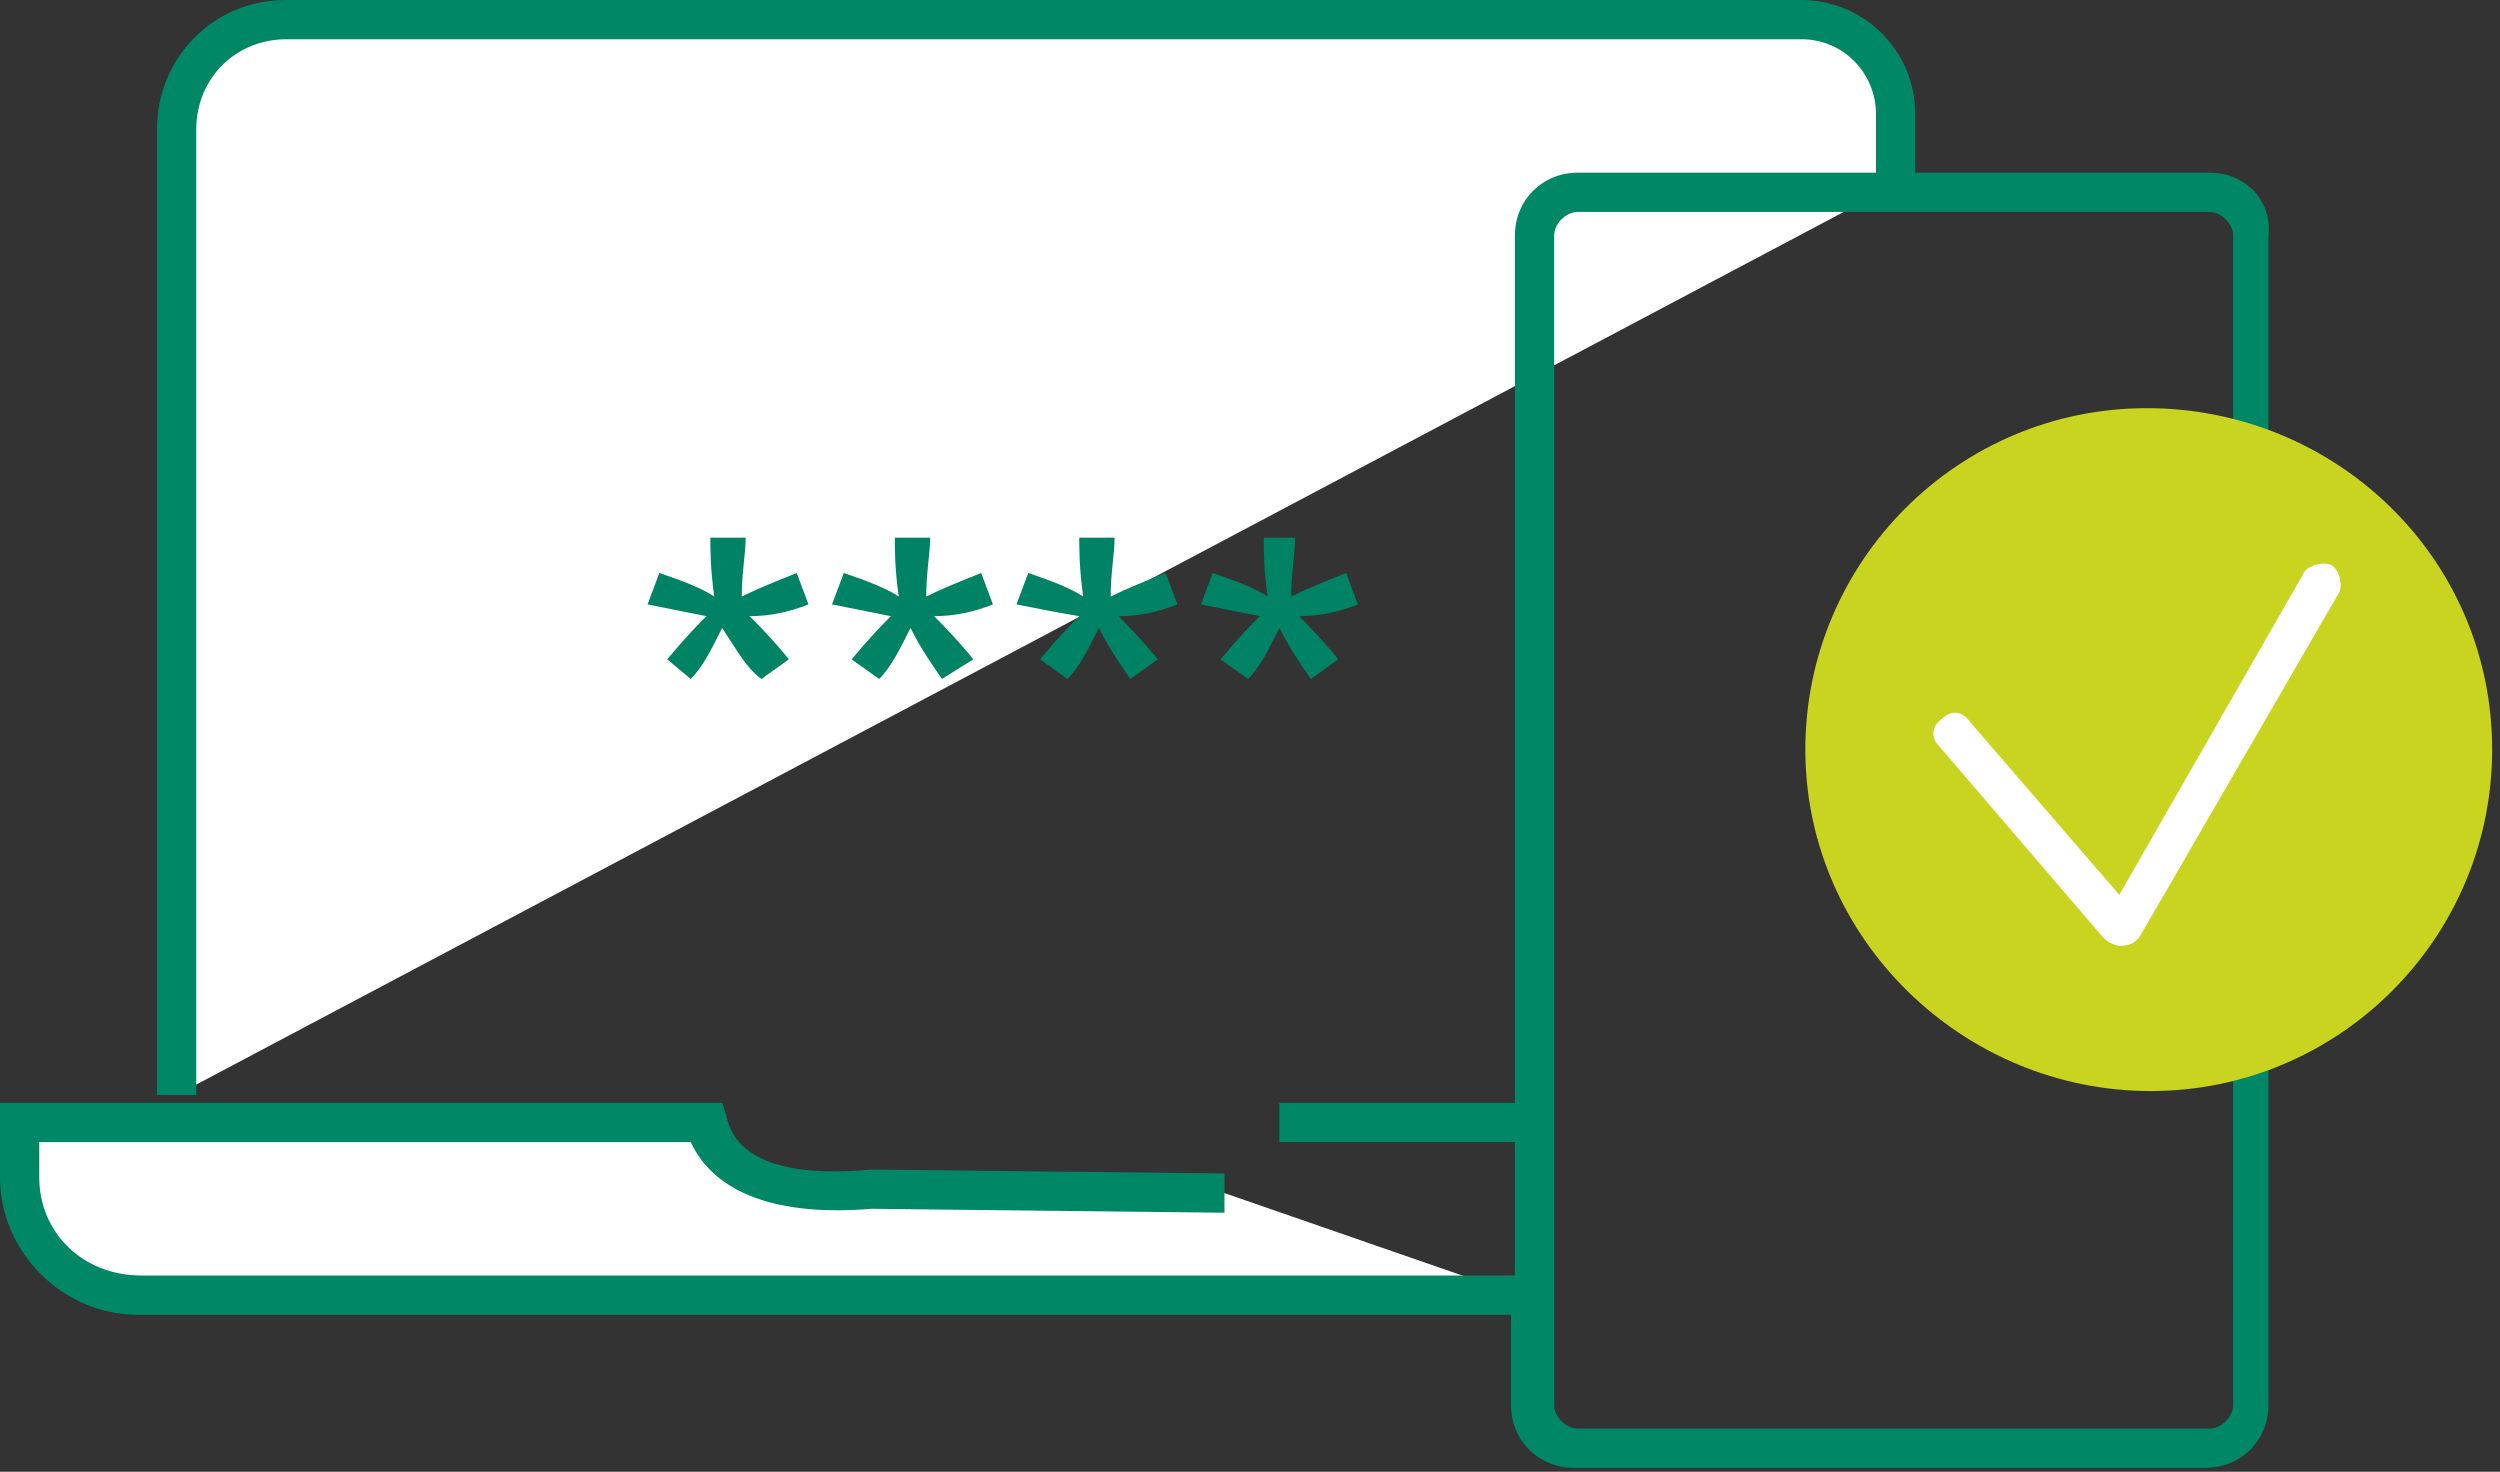 <?xml version="1.0" encoding="utf-8"?>
<!-- Generator: Adobe Illustrator 28.2.0, SVG Export Plug-In . SVG Version: 6.00 Build 0)  -->
<svg version="1.1" id="Layer_1" xmlns="http://www.w3.org/2000/svg" xmlns:xlink="http://www.w3.org/1999/xlink" x="0px" y="0px"
	 viewBox="0 0 63.7 37.5" style="enable-background:new 0 0 63.7 37.5;" xml:space="preserve">
<rect x="0" y="0" width="63.7" height="37.5" fill="#333333" stroke="none"/>
<style type="text/css">
	.st0{fill:#FFFFFF;}
	.st1{fill:#008364;}
	.st2{fill:#008866;}
	.st3{fill:#C8D41F;}
</style>
<g>
	<path class="st0" d="M32.5,28.6h6.2 M38.7,33H3.5c-1.7,0-3-1.4-3-3v-1.4H18c0.5,1.4,1.9,1.9,4.2,1.7l9,0.1 M48.3,4.7V2.9
		c0-1.3-1.1-2.4-2.4-2.4H7.3c-1.6,0-2.8,1.3-2.8,2.8v24.6"/>
</g>
<g>
	<path class="st1" d="M16.5,15.4l0.3-0.8c0.6,0.2,1.1,0.4,1.4,0.6c-0.1-0.7-0.1-1.2-0.1-1.5h0.9c0,0.4-0.1,0.9-0.1,1.5
		c0.4-0.2,0.9-0.4,1.4-0.6l0.3,0.8c-0.5,0.2-1,0.3-1.5,0.3c0.2,0.2,0.6,0.6,1,1.1l-0.7,0.5C19,17,18.8,16.6,18.4,16
		c-0.3,0.6-0.5,1-0.8,1.3L17,16.8c0.5-0.6,0.8-0.9,1-1.1C17.5,15.6,17,15.5,16.5,15.4z"/>
	<path class="st1" d="M21.2,15.4l0.3-0.8c0.6,0.2,1.1,0.4,1.4,0.6c-0.1-0.7-0.1-1.2-0.1-1.5h0.9c0,0.4-0.1,0.9-0.1,1.5
		c0.4-0.2,0.9-0.4,1.4-0.6l0.3,0.8c-0.5,0.2-1,0.3-1.5,0.3c0.2,0.2,0.6,0.6,1,1.1L24,17.3c-0.2-0.3-0.5-0.7-0.8-1.3
		c-0.3,0.6-0.5,1-0.8,1.3l-0.7-0.5c0.5-0.6,0.8-0.9,1-1.1C22.2,15.6,21.7,15.5,21.2,15.4z"/>
	<path class="st1" d="M25.9,15.4l0.3-0.8c0.6,0.2,1.1,0.4,1.4,0.6c-0.1-0.7-0.1-1.2-0.1-1.5h0.9c0,0.4-0.1,0.9-0.1,1.5
		c0.4-0.2,0.9-0.4,1.4-0.6l0.3,0.8c-0.5,0.2-1,0.3-1.5,0.3c0.2,0.2,0.6,0.6,1,1.1l-0.7,0.5c-0.2-0.3-0.5-0.7-0.8-1.3
		c-0.3,0.6-0.5,1-0.8,1.3l-0.7-0.5c0.5-0.6,0.8-0.9,1-1.1C26.9,15.6,26.4,15.5,25.9,15.4z"/>
	<path class="st1" d="M30.6,15.4l0.3-0.8c0.6,0.2,1.1,0.4,1.4,0.6c-0.1-0.7-0.1-1.2-0.1-1.5H33c0,0.4-0.1,0.9-0.1,1.5
		c0.4-0.2,0.9-0.4,1.4-0.6l0.3,0.8c-0.5,0.2-1,0.3-1.5,0.3c0.2,0.2,0.6,0.6,1,1.1l-0.7,0.5c-0.2-0.3-0.5-0.7-0.8-1.3
		c-0.3,0.6-0.5,1-0.8,1.3l-0.7-0.5c0.5-0.6,0.8-0.9,1-1.1C31.6,15.6,31.1,15.5,30.6,15.4z"/>
</g>
<path class="st2" d="M56.3,4.4h-7.5V2.9c0-1.6-1.3-2.9-2.9-2.9H7.3C5.4,0,4,1.5,4,3.3v24.6h1V3.3C5,2,6,1,7.3,1h38.6
	c1.1,0,1.9,0.9,1.9,1.9v1.5h-7.6c-0.9,0-1.6,0.7-1.6,1.6v22.1h-6v1h6v3.4h-35C2.1,32.5,1,31.4,1,30v-0.9h16.6
	c0.6,1.3,2.2,1.9,4.6,1.7l9,0.1l0-1l-9-0.1c-3.2,0.3-3.6-0.9-3.7-1.4l-0.1-0.3H0V30c0,1.9,1.6,3.5,3.5,3.5h35v2.3
	c0,0.9,0.7,1.6,1.6,1.6h16.1c0.9,0,1.6-0.7,1.6-1.6V6C57.9,5.1,57.2,4.4,56.3,4.4z M56.9,35.8c0,0.3-0.3,0.6-0.6,0.6H40.2
	c-0.3,0-0.6-0.3-0.6-0.6V6c0-0.3,0.3-0.6,0.6-0.6h16.1c0.3,0,0.6,0.3,0.6,0.6V35.8z"/>
<path class="st3" d="M63.5,19.1c0,4.8-3.9,8.7-8.7,8.7S46,23.9,46,19.1s3.9-8.7,8.7-8.7S63.5,14.2,63.5,19.1"/>
<g>
	<path class="st0" d="M54,24.1c-0.1,0-0.3-0.1-0.4-0.2L49.4,19c-0.2-0.2-0.2-0.5,0.1-0.7c0.2-0.2,0.5-0.2,0.7,0.1l3.8,4.4l4.7-8.2
		c0.1-0.2,0.5-0.3,0.7-0.2c0.2,0.1,0.3,0.5,0.2,0.7l-5.1,8.8C54.4,24,54.3,24.1,54,24.1C54.1,24.1,54.1,24.1,54,24.1z"/>
</g>
</svg>
